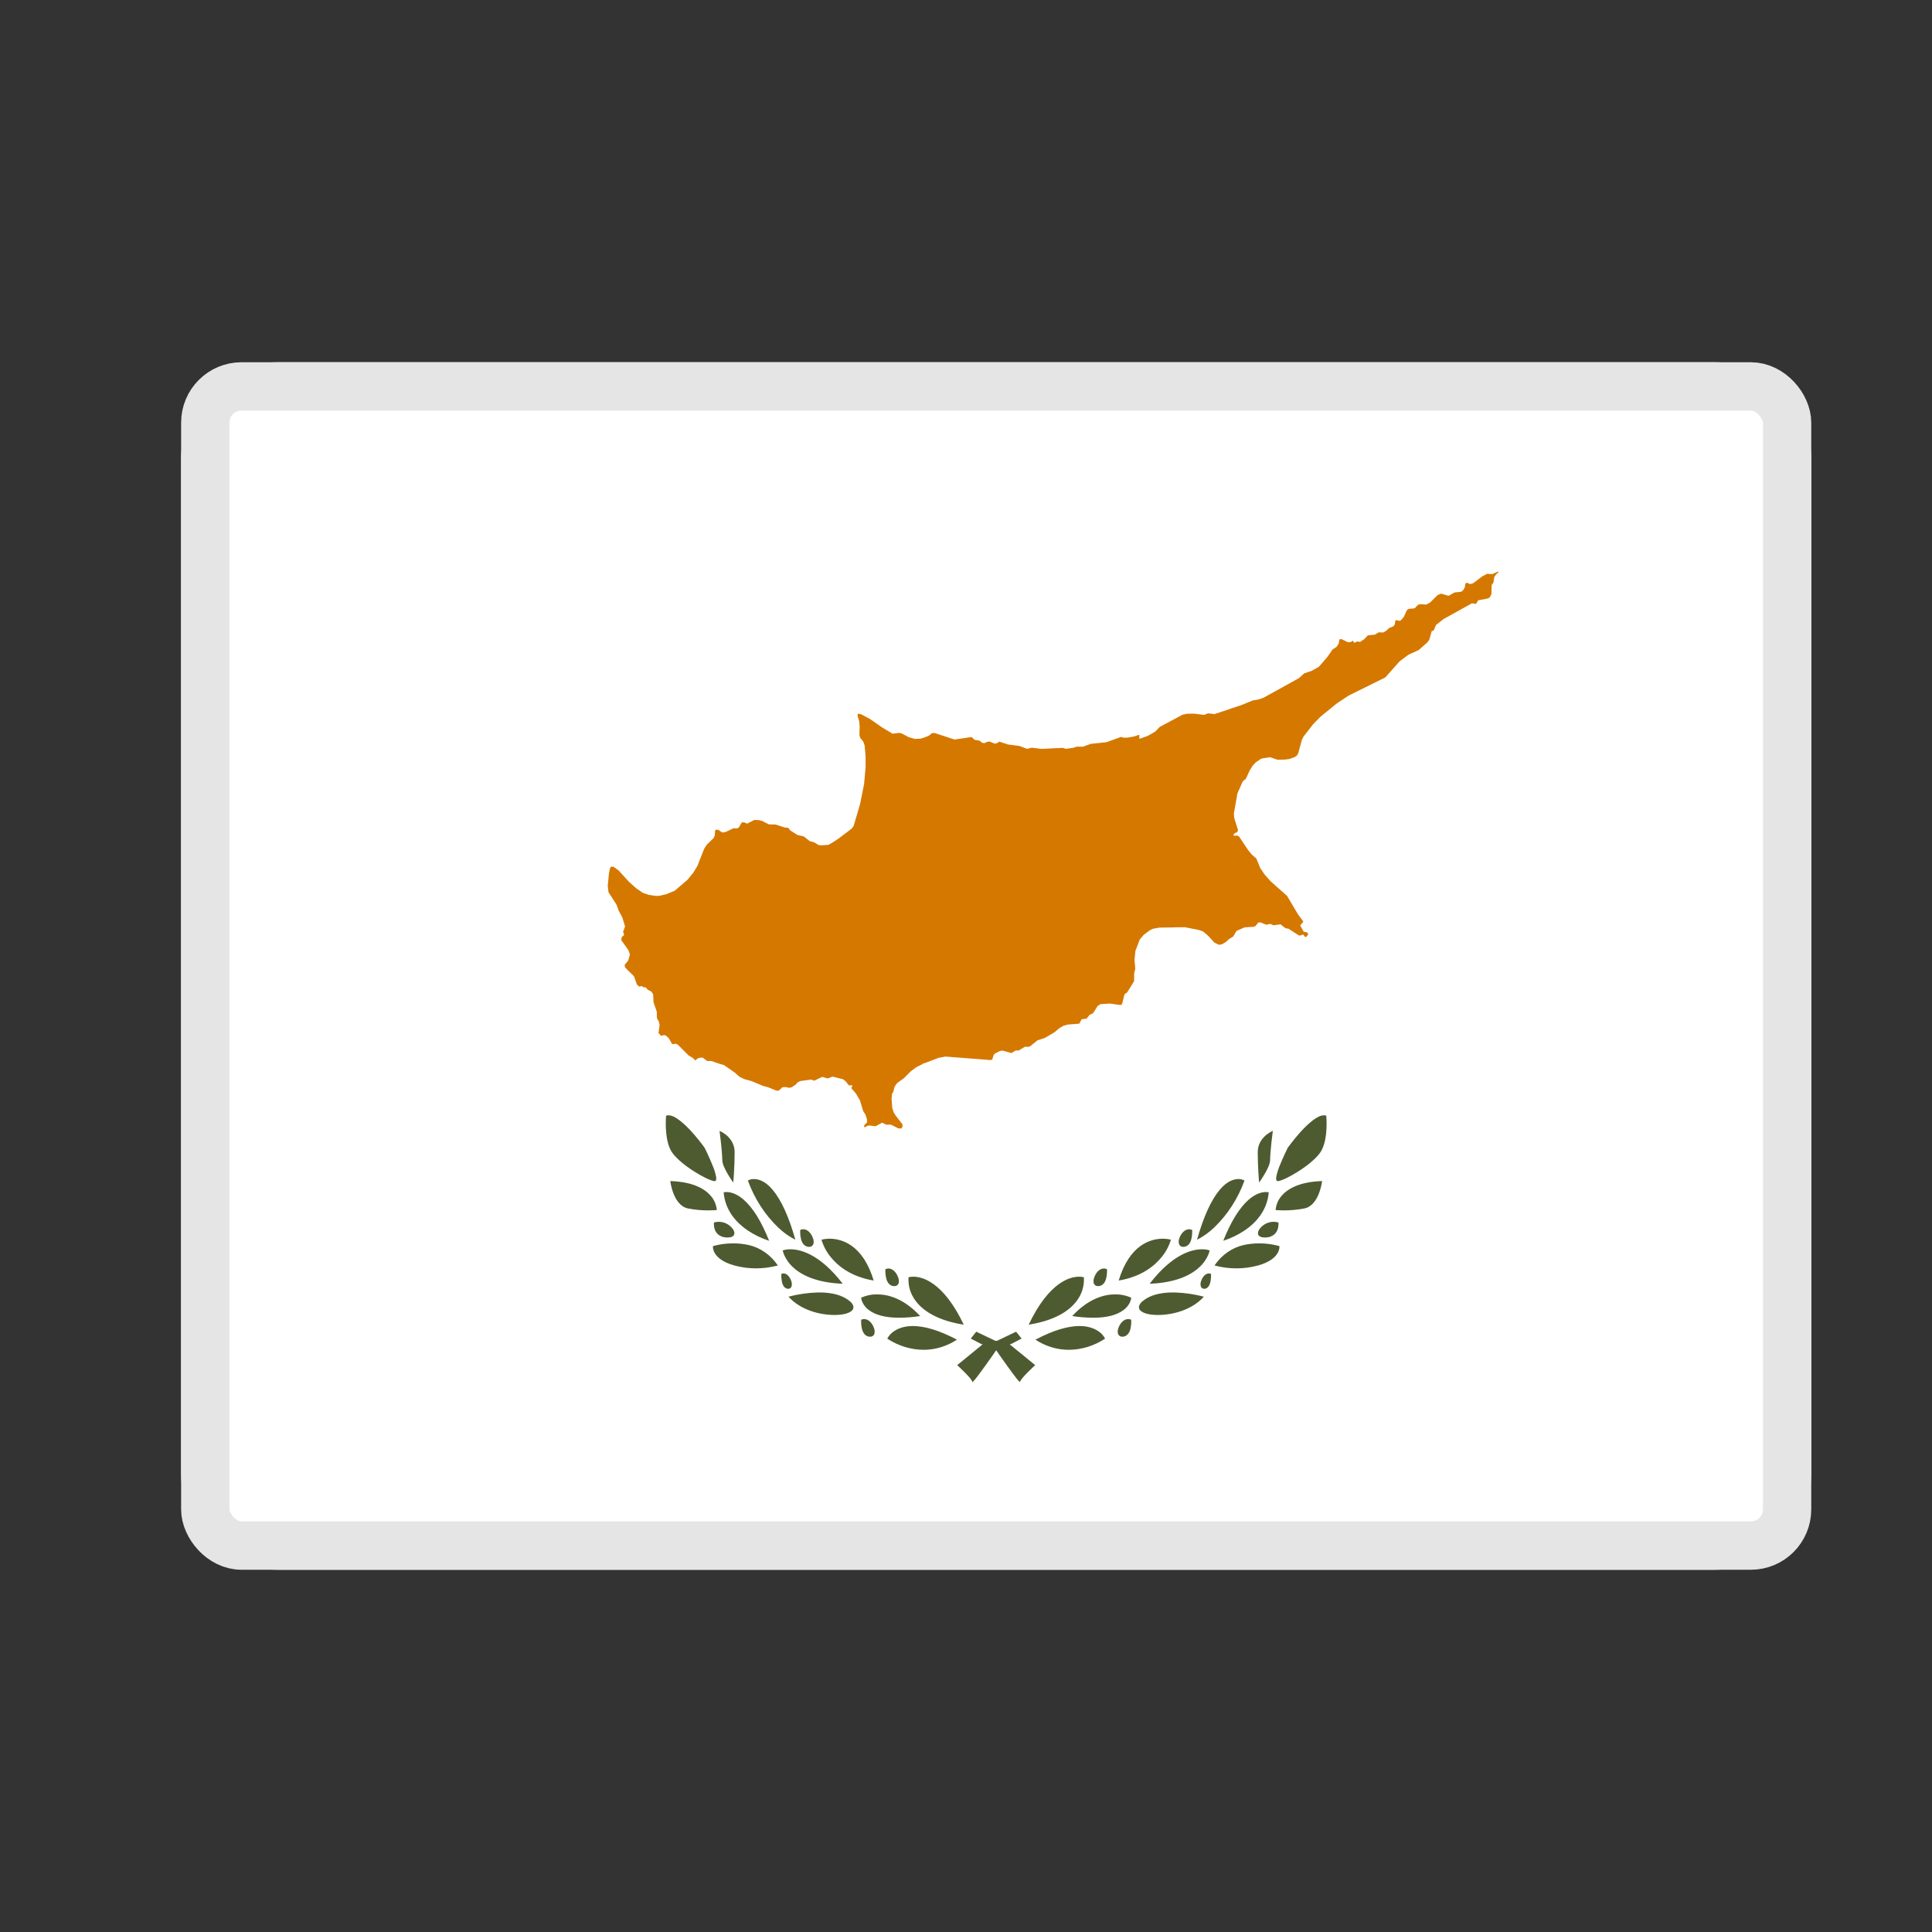 <svg width="32" height="32" viewBox="0 0 32 32" fill="none" xmlns="http://www.w3.org/2000/svg">
<rect x="0" y="0" width="32" height="32" fill="#333333" stroke="none"/>
<g clip-path="url(#clip0_818_3561)">
<path d="M3 7.6C3 6.716 3.716 6 4.6 6H28.4C29.284 6 30 6.716 30 7.6V24.4C30 25.284 29.284 26 28.4 26H4.6C3.716 26 3 25.284 3 24.4V7.6Z" fill="white"/>
<path d="M16.893 22.891C16.889 22.89 16.886 22.887 16.883 22.883L16.879 22.879C16.862 22.862 16.847 22.844 16.832 22.825C16.792 22.774 16.738 22.7 16.691 22.635C16.598 22.506 16.52 22.394 16.506 22.373L16.482 22.339L16.249 22.259L16.079 22.171L16.17 22.057L16.482 22.206L16.715 22.259L17.146 22.611L17.145 22.611C17.145 22.612 17.083 22.669 17.021 22.731C16.994 22.759 16.959 22.795 16.935 22.824C16.925 22.836 16.916 22.849 16.907 22.862C16.902 22.872 16.897 22.881 16.893 22.891M15.293 22.357C15.083 22.355 14.877 22.291 14.696 22.172H14.696V22.172C14.718 22.131 14.747 22.096 14.782 22.068C14.841 22.021 14.946 21.964 15.115 21.963H15.119C15.32 21.963 15.566 22.039 15.85 22.189C15.681 22.3 15.489 22.358 15.293 22.357ZM14.412 22.14C14.394 22.141 14.377 22.137 14.36 22.129C14.344 22.122 14.329 22.11 14.317 22.096C14.296 22.069 14.281 22.035 14.274 22C14.265 21.954 14.261 21.907 14.264 21.859C14.278 21.852 14.294 21.848 14.311 21.848H14.314C14.389 21.848 14.449 21.92 14.474 21.992C14.488 22.024 14.491 22.06 14.482 22.094C14.476 22.109 14.466 22.121 14.454 22.129C14.441 22.137 14.427 22.141 14.412 22.14L14.412 22.14ZM15.962 21.941C15.442 21.858 15.221 21.649 15.127 21.488C15.068 21.39 15.04 21.273 15.048 21.156V21.155H15.049C15.075 21.149 15.102 21.145 15.129 21.146C15.267 21.146 15.621 21.223 15.963 21.941L15.963 21.941L15.962 21.941L15.962 21.941ZM14.895 21.826C14.672 21.826 14.503 21.783 14.392 21.699C14.344 21.666 14.306 21.618 14.281 21.562C14.272 21.541 14.266 21.518 14.263 21.494C14.337 21.461 14.416 21.442 14.496 21.439C14.508 21.439 14.519 21.439 14.531 21.439C14.703 21.439 14.965 21.501 15.241 21.798L15.241 21.798H15.241C15.126 21.816 15.01 21.825 14.895 21.826L14.895 21.826ZM13.818 21.78C13.583 21.78 13.261 21.701 13.06 21.477L13.059 21.477H13.06C13.213 21.437 13.369 21.414 13.526 21.408C13.54 21.408 13.555 21.408 13.57 21.407C13.79 21.407 13.958 21.455 14.07 21.548C14.102 21.569 14.125 21.602 14.136 21.641C14.137 21.655 14.135 21.669 14.129 21.682C14.124 21.695 14.115 21.705 14.104 21.713C14.054 21.755 13.963 21.778 13.836 21.78L13.818 21.781L13.818 21.78ZM13.057 21.347C13.043 21.347 13.029 21.343 13.016 21.337C13.004 21.33 12.992 21.32 12.983 21.308C12.966 21.283 12.955 21.254 12.95 21.224C12.942 21.183 12.939 21.142 12.941 21.101V21.101C12.953 21.095 12.965 21.092 12.978 21.091C13.007 21.093 13.035 21.107 13.055 21.13C13.078 21.155 13.095 21.185 13.106 21.218C13.117 21.246 13.118 21.277 13.111 21.306C13.107 21.318 13.1 21.328 13.09 21.336C13.08 21.343 13.069 21.347 13.057 21.346L13.057 21.347ZM14.813 21.303C14.796 21.303 14.778 21.299 14.762 21.292C14.745 21.284 14.73 21.273 14.718 21.258C14.697 21.231 14.682 21.198 14.676 21.162C14.666 21.116 14.662 21.069 14.665 21.022C14.68 21.015 14.696 21.011 14.712 21.01H14.715C14.791 21.01 14.85 21.083 14.875 21.155C14.889 21.186 14.892 21.223 14.884 21.257C14.877 21.271 14.867 21.284 14.855 21.292C14.842 21.3 14.828 21.303 14.813 21.302L14.813 21.303ZM13.958 21.263C13.486 21.245 13.241 21.096 13.118 20.974C13.066 20.923 13.023 20.861 12.991 20.792C12.979 20.767 12.97 20.739 12.964 20.711L12.965 20.711C13.002 20.698 13.042 20.692 13.081 20.692H13.092C13.252 20.692 13.576 20.766 13.958 21.263V21.264L13.958 21.263ZM14.471 21.21C14.091 21.146 13.876 20.965 13.762 20.824C13.692 20.741 13.639 20.641 13.606 20.533C13.644 20.523 13.683 20.518 13.723 20.517C13.728 20.517 13.733 20.517 13.738 20.517C13.744 20.517 13.749 20.517 13.755 20.517C13.946 20.522 14.293 20.618 14.471 21.21H14.471L14.471 21.21ZM12.521 21.008C12.4 21.008 12.279 20.992 12.162 20.96C11.963 20.905 11.878 20.82 11.841 20.759C11.825 20.734 11.815 20.705 11.81 20.675C11.809 20.663 11.808 20.651 11.809 20.639L11.81 20.639C11.913 20.61 12.018 20.596 12.124 20.594C12.131 20.594 12.139 20.594 12.146 20.594C12.232 20.594 12.318 20.603 12.403 20.622C12.595 20.666 12.766 20.787 12.884 20.96V20.96H12.884C12.765 20.992 12.643 21.008 12.521 21.008L12.521 21.008ZM13.402 20.652C13.385 20.652 13.367 20.649 13.351 20.641C13.334 20.634 13.32 20.623 13.307 20.608C13.286 20.581 13.271 20.547 13.265 20.512C13.255 20.466 13.252 20.419 13.254 20.372C13.269 20.365 13.285 20.361 13.301 20.36H13.304C13.38 20.36 13.439 20.433 13.464 20.505C13.478 20.536 13.481 20.572 13.472 20.606C13.466 20.62 13.456 20.633 13.444 20.641C13.431 20.649 13.417 20.653 13.402 20.652L13.402 20.652ZM12.739 20.551C12.613 20.511 12.492 20.452 12.38 20.377C12.214 20.263 12.011 20.062 11.986 19.749H11.986C11.999 19.746 12.012 19.744 12.025 19.744C12.028 19.744 12.031 19.744 12.035 19.744C12.084 19.744 12.186 19.759 12.309 19.863C12.466 19.996 12.61 20.227 12.739 20.551L12.739 20.551ZM13.172 20.533C13.069 20.481 12.974 20.413 12.888 20.33C12.668 20.119 12.496 19.853 12.387 19.553C12.421 19.535 12.459 19.526 12.496 19.529C12.569 19.531 12.679 19.564 12.801 19.711C12.941 19.879 13.067 20.155 13.173 20.532L13.173 20.534L13.172 20.533L13.172 20.533ZM12.051 20.497C11.906 20.497 11.857 20.41 11.842 20.372C11.827 20.333 11.822 20.291 11.825 20.248V20.248C11.849 20.241 11.873 20.238 11.897 20.237H11.902C11.949 20.236 11.995 20.247 12.037 20.269C12.079 20.291 12.116 20.324 12.145 20.365C12.152 20.378 12.176 20.422 12.156 20.456C12.141 20.483 12.105 20.497 12.051 20.497L12.051 20.497ZM11.73 20.048C11.618 20.048 11.506 20.037 11.396 20.016C11.267 19.99 11.194 19.868 11.156 19.771C11.13 19.704 11.112 19.634 11.102 19.562H11.102C11.5 19.575 11.689 19.705 11.776 19.811C11.831 19.874 11.864 19.955 11.873 20.042H11.872C11.872 20.042 11.816 20.048 11.73 20.048L11.73 20.048ZM12.145 19.587C12.113 19.542 12.082 19.495 12.054 19.446C12.007 19.365 11.963 19.279 11.963 19.21C11.963 19.143 11.949 19.001 11.941 18.923C11.93 18.823 11.919 18.738 11.918 18.731H11.918C11.929 18.735 12.168 18.835 12.168 19.084C12.168 19.333 12.146 19.584 12.145 19.587V19.587H12.145L12.145 19.587ZM11.835 19.563C11.833 19.563 11.83 19.563 11.828 19.563C11.757 19.55 11.633 19.489 11.496 19.402C11.343 19.305 11.219 19.201 11.147 19.109C11.081 19.025 11.042 18.894 11.031 18.718C11.025 18.639 11.026 18.559 11.033 18.479C11.046 18.475 11.059 18.473 11.073 18.473C11.126 18.474 11.182 18.5 11.258 18.558C11.328 18.613 11.393 18.675 11.453 18.742C11.529 18.826 11.601 18.915 11.669 19.008L11.67 19.009C11.678 19.025 11.746 19.162 11.799 19.295C11.826 19.356 11.846 19.42 11.86 19.486C11.865 19.506 11.865 19.526 11.86 19.546C11.858 19.552 11.854 19.557 11.848 19.561C11.844 19.562 11.84 19.564 11.835 19.564L11.835 19.563Z" fill="#4E5B31"/>
<path d="M16.107 22.891C16.111 22.89 16.114 22.887 16.117 22.883L16.121 22.879C16.138 22.862 16.153 22.844 16.168 22.825C16.208 22.774 16.262 22.7 16.309 22.635C16.402 22.506 16.48 22.394 16.494 22.373L16.518 22.339L16.751 22.259L16.921 22.171L16.83 22.057L16.518 22.206L16.285 22.259L15.854 22.611L15.854 22.611C15.855 22.612 15.917 22.669 15.979 22.731C16.006 22.759 16.041 22.795 16.065 22.824C16.075 22.836 16.084 22.849 16.093 22.862C16.098 22.872 16.103 22.881 16.107 22.891M17.707 22.357C17.917 22.355 18.123 22.291 18.304 22.172H18.304V22.172C18.282 22.131 18.253 22.096 18.218 22.068C18.159 22.021 18.054 21.964 17.885 21.963H17.881C17.68 21.963 17.434 22.039 17.15 22.189C17.319 22.3 17.511 22.358 17.707 22.357ZM18.588 22.14C18.606 22.141 18.623 22.137 18.64 22.129C18.656 22.122 18.671 22.11 18.683 22.096C18.704 22.069 18.719 22.035 18.726 22C18.735 21.954 18.739 21.907 18.736 21.859C18.721 21.852 18.706 21.848 18.689 21.848H18.686C18.611 21.848 18.551 21.92 18.526 21.992C18.512 22.024 18.509 22.06 18.518 22.094C18.524 22.109 18.534 22.121 18.547 22.129C18.559 22.137 18.573 22.141 18.588 22.14L18.588 22.14ZM17.038 21.941C17.558 21.858 17.779 21.649 17.873 21.488C17.932 21.39 17.96 21.273 17.952 21.156V21.155H17.951C17.925 21.149 17.898 21.145 17.872 21.146C17.733 21.146 17.379 21.223 17.038 21.941L17.037 21.941L17.038 21.941L17.038 21.941ZM18.105 21.826C18.328 21.826 18.497 21.783 18.608 21.699C18.656 21.666 18.694 21.618 18.719 21.562C18.728 21.541 18.734 21.518 18.737 21.494C18.663 21.461 18.584 21.442 18.504 21.439C18.492 21.439 18.481 21.439 18.469 21.439C18.297 21.439 18.035 21.501 17.759 21.798L17.759 21.798H17.759C17.874 21.816 17.99 21.825 18.105 21.826L18.105 21.826ZM19.182 21.78C19.417 21.78 19.739 21.701 19.94 21.477L19.941 21.477H19.94C19.787 21.437 19.631 21.414 19.474 21.408C19.459 21.408 19.445 21.408 19.43 21.407C19.21 21.407 19.042 21.455 18.93 21.548C18.898 21.569 18.875 21.602 18.864 21.641C18.863 21.655 18.865 21.669 18.871 21.682C18.876 21.695 18.885 21.705 18.896 21.713C18.946 21.755 19.037 21.778 19.164 21.78L19.182 21.781L19.182 21.78ZM19.943 21.347C19.957 21.347 19.971 21.343 19.984 21.337C19.997 21.33 20.008 21.32 20.017 21.308C20.034 21.283 20.045 21.254 20.05 21.224C20.058 21.183 20.061 21.142 20.059 21.101V21.101C20.047 21.095 20.035 21.092 20.022 21.091C19.993 21.093 19.965 21.107 19.945 21.13C19.922 21.155 19.905 21.185 19.894 21.218C19.883 21.246 19.881 21.277 19.889 21.306C19.893 21.318 19.9 21.328 19.91 21.336C19.92 21.343 19.931 21.347 19.943 21.346L19.943 21.347ZM18.187 21.303C18.204 21.303 18.222 21.299 18.238 21.292C18.255 21.284 18.27 21.273 18.282 21.258C18.303 21.231 18.318 21.198 18.324 21.162C18.334 21.116 18.338 21.069 18.335 21.022C18.32 21.015 18.304 21.011 18.288 21.01H18.285C18.209 21.01 18.15 21.083 18.125 21.155C18.111 21.186 18.108 21.223 18.116 21.257C18.123 21.271 18.133 21.284 18.145 21.292C18.158 21.3 18.172 21.303 18.187 21.302L18.187 21.303ZM19.042 21.263C19.514 21.245 19.759 21.096 19.881 20.974C19.934 20.923 19.977 20.861 20.009 20.792C20.02 20.767 20.03 20.739 20.036 20.711L20.035 20.711C19.997 20.698 19.958 20.692 19.919 20.692H19.908C19.748 20.692 19.424 20.766 19.042 21.263V21.264L19.042 21.263ZM18.529 21.21C18.909 21.146 19.124 20.965 19.238 20.824C19.308 20.741 19.361 20.641 19.394 20.533C19.356 20.523 19.317 20.518 19.277 20.517C19.272 20.517 19.267 20.517 19.262 20.517C19.256 20.517 19.251 20.517 19.245 20.517C19.054 20.522 18.707 20.618 18.529 21.21H18.529L18.529 21.21ZM20.479 21.008C20.6 21.008 20.721 20.992 20.838 20.96C21.037 20.905 21.122 20.82 21.159 20.759C21.174 20.734 21.185 20.705 21.19 20.675C21.191 20.663 21.192 20.651 21.191 20.639L21.19 20.639C21.087 20.61 20.982 20.596 20.876 20.594C20.869 20.594 20.861 20.594 20.854 20.594C20.768 20.594 20.682 20.603 20.597 20.622C20.405 20.666 20.234 20.787 20.116 20.96V20.96H20.116C20.235 20.992 20.357 21.008 20.48 21.008L20.479 21.008ZM19.598 20.652C19.615 20.652 19.633 20.649 19.649 20.641C19.666 20.634 19.68 20.623 19.693 20.608C19.714 20.581 19.729 20.547 19.735 20.512C19.745 20.466 19.748 20.419 19.746 20.372C19.731 20.365 19.715 20.361 19.699 20.36H19.696C19.62 20.36 19.561 20.433 19.535 20.505C19.522 20.536 19.519 20.572 19.528 20.606C19.534 20.62 19.544 20.633 19.556 20.641C19.569 20.649 19.583 20.653 19.598 20.652L19.598 20.652ZM20.261 20.551C20.387 20.511 20.508 20.452 20.62 20.377C20.786 20.263 20.989 20.062 21.014 19.749H21.014C21.001 19.746 20.988 19.744 20.975 19.744C20.972 19.744 20.969 19.744 20.965 19.744C20.916 19.744 20.814 19.759 20.691 19.863C20.534 19.996 20.39 20.227 20.261 20.551L20.261 20.551ZM19.828 20.533C19.931 20.481 20.026 20.413 20.112 20.33C20.332 20.119 20.504 19.853 20.613 19.553C20.579 19.535 20.541 19.526 20.504 19.529C20.431 19.531 20.321 19.564 20.199 19.711C20.059 19.879 19.933 20.155 19.827 20.532L19.827 20.534L19.828 20.533L19.828 20.533ZM20.949 20.497C21.094 20.497 21.143 20.41 21.158 20.372C21.173 20.333 21.178 20.291 21.175 20.248V20.248C21.151 20.241 21.127 20.238 21.103 20.237H21.098C21.051 20.236 21.005 20.247 20.963 20.269C20.921 20.291 20.884 20.324 20.855 20.365C20.848 20.378 20.824 20.422 20.843 20.456C20.859 20.483 20.895 20.497 20.949 20.497L20.949 20.497ZM21.27 20.048C21.382 20.048 21.494 20.037 21.604 20.016C21.733 19.99 21.806 19.868 21.844 19.771C21.87 19.704 21.888 19.634 21.898 19.562H21.898C21.5 19.575 21.311 19.705 21.224 19.811C21.169 19.874 21.136 19.955 21.128 20.042H21.128C21.128 20.042 21.184 20.048 21.27 20.048L21.27 20.048ZM20.855 19.587C20.887 19.542 20.918 19.495 20.946 19.446C20.993 19.365 21.037 19.279 21.037 19.21C21.037 19.143 21.051 19.001 21.059 18.923C21.07 18.823 21.081 18.738 21.082 18.731H21.081C21.071 18.735 20.832 18.835 20.832 19.084C20.832 19.333 20.854 19.584 20.855 19.587V19.587H20.855L20.855 19.587ZM21.165 19.563C21.167 19.563 21.17 19.563 21.172 19.563C21.243 19.55 21.367 19.489 21.504 19.402C21.657 19.305 21.781 19.201 21.853 19.109C21.919 19.025 21.958 18.894 21.969 18.718C21.974 18.639 21.974 18.559 21.967 18.479C21.954 18.475 21.941 18.473 21.927 18.473C21.875 18.474 21.818 18.5 21.742 18.558C21.672 18.613 21.607 18.675 21.547 18.742C21.471 18.826 21.399 18.915 21.331 19.008L21.33 19.009C21.322 19.025 21.254 19.162 21.201 19.295C21.174 19.356 21.154 19.42 21.14 19.486C21.135 19.506 21.135 19.526 21.14 19.546C21.142 19.552 21.146 19.557 21.152 19.561C21.156 19.562 21.16 19.564 21.165 19.564L21.165 19.563Z" fill="#4E5B31"/>
<path d="M24.814 9.466L24.743 9.497L24.715 9.509L24.63 9.504L24.55 9.547L24.407 9.655L24.401 9.66L24.348 9.675L24.299 9.651L24.271 9.666L24.261 9.73L24.235 9.775L24.202 9.801L24.088 9.814L23.993 9.869L23.868 9.832L23.81 9.857L23.687 9.98L23.625 10.013L23.603 10.012L23.519 10.007L23.484 10.02L23.431 10.076L23.332 10.085L23.301 10.108L23.253 10.217L23.2 10.277L23.17 10.284L23.137 10.271L23.113 10.276L23.102 10.345L23.078 10.375L23.011 10.4L22.958 10.449L22.912 10.476L22.849 10.474H22.835L22.772 10.512L22.655 10.524L22.607 10.575L22.596 10.587L22.573 10.602L22.536 10.627L22.527 10.633L22.482 10.624L22.429 10.647L22.408 10.611L22.372 10.635L22.324 10.637L22.264 10.607L22.218 10.585L22.185 10.59L22.173 10.655L22.172 10.662L22.137 10.714L22.071 10.758L22.062 10.771L21.988 10.878L21.846 11.043L21.726 11.111L21.602 11.153L21.515 11.232L21.287 11.358L20.927 11.557L20.854 11.583L20.748 11.602L20.56 11.679L20.394 11.734L20.384 11.738L20.352 11.749L20.117 11.827L20.008 11.815L19.944 11.841L19.775 11.82L19.658 11.822L19.584 11.839L19.445 11.914L19.21 12.039L19.133 12.118L19.012 12.188L18.871 12.238L18.871 12.172L18.87 12.169L18.821 12.186L18.786 12.198L18.671 12.218H18.607L18.567 12.205L18.561 12.208L18.327 12.293L18.065 12.321L17.934 12.368L17.837 12.366L17.775 12.386L17.655 12.403L17.613 12.39L17.603 12.387L17.25 12.404L17.089 12.384L17.012 12.403L16.883 12.355L16.695 12.331L16.651 12.316L16.552 12.284L16.508 12.312L16.474 12.316L16.394 12.284L16.365 12.283L16.299 12.31L16.261 12.299L16.226 12.268L16.143 12.254L16.093 12.207L15.811 12.249L15.734 12.224L15.477 12.14L15.437 12.143L15.386 12.185L15.309 12.216L15.243 12.235L15.152 12.239L15.047 12.208L14.939 12.15L14.899 12.139L14.81 12.149L14.783 12.152L14.619 12.054L14.408 11.908L14.264 11.831L14.21 11.821L14.203 11.85L14.23 11.943L14.239 12.035L14.236 12.121L14.235 12.174L14.248 12.221L14.3 12.285L14.321 12.349L14.337 12.525L14.337 12.704L14.312 12.989L14.303 13.032L14.273 13.18L14.246 13.316L14.14 13.677L14.11 13.721L14.039 13.776L13.876 13.899L13.756 13.975L13.719 13.993L13.621 14.001L13.561 13.998L13.485 13.952L13.411 13.931L13.314 13.854L13.206 13.829L13.088 13.753L13.057 13.712L12.993 13.705L12.904 13.675V13.675L12.871 13.664L12.848 13.657L12.734 13.654L12.628 13.599L12.572 13.584L12.496 13.58L12.416 13.621L12.375 13.642L12.324 13.62L12.287 13.622L12.245 13.693L12.24 13.703L12.211 13.72L12.175 13.72L12.147 13.719L12.116 13.734L12.075 13.754L12.039 13.771L12.021 13.78L12.021 13.779L12.01 13.782L11.991 13.785L11.967 13.79L11.924 13.763L11.902 13.748L11.864 13.74L11.844 13.756L11.84 13.833L11.821 13.879L11.762 13.937L11.703 13.995L11.661 14.063L11.551 14.343L11.482 14.456L11.46 14.482L11.388 14.571L11.324 14.626L11.176 14.753L11.036 14.811L10.916 14.838L10.857 14.839L10.746 14.822L10.647 14.788L10.537 14.712L10.417 14.605L10.243 14.414L10.219 14.398L10.214 14.394L10.159 14.355L10.118 14.356L10.102 14.385L10.094 14.428L10.086 14.465L10.066 14.677L10.068 14.689L10.078 14.777L10.21 14.982L10.251 15.091L10.258 15.103L10.285 15.154L10.306 15.193L10.308 15.197L10.353 15.346L10.321 15.431L10.337 15.487L10.297 15.522L10.29 15.571L10.408 15.736L10.434 15.809L10.405 15.91L10.359 15.965L10.346 15.981L10.353 16.023L10.407 16.078L10.5 16.169L10.549 16.306L10.587 16.342L10.631 16.332L10.655 16.352L10.692 16.352L10.728 16.392L10.752 16.405L10.789 16.425L10.818 16.468L10.824 16.598L10.879 16.76L10.88 16.848L10.88 16.86L10.914 16.925L10.925 16.977L10.907 17.112L10.95 17.156L10.997 17.145L11.027 17.15L11.076 17.195L11.135 17.296L11.193 17.286L11.23 17.306L11.407 17.483L11.447 17.506L11.449 17.508L11.478 17.524L11.514 17.564L11.57 17.523L11.576 17.522L11.636 17.516L11.663 17.536L11.714 17.574L11.781 17.573L11.926 17.623L11.99 17.641L12.118 17.729L12.172 17.767L12.204 17.796L12.247 17.834L12.332 17.875L12.406 17.895L12.445 17.905L12.475 17.918L12.476 17.916H12.476L12.476 17.918L12.634 17.985L12.72 18.008L12.8 18.04L12.857 18.064L12.9 18.064L12.96 18.008L13.018 18.005L13.066 18.018L13.113 18.009L13.188 17.958L13.202 17.934L13.255 17.906L13.434 17.881L13.486 17.9L13.619 17.836L13.709 17.863L13.788 17.832L13.962 17.875L14.008 17.911L14.059 17.976L14.066 17.977L14.123 17.978L14.099 18.022L14.175 18.11L14.243 18.225L14.248 18.241L14.297 18.403L14.334 18.46L14.36 18.54L14.361 18.593L14.321 18.627L14.315 18.646L14.312 18.653L14.321 18.675L14.336 18.666L14.365 18.648L14.4 18.642L14.462 18.649L14.503 18.654L14.567 18.619L14.61 18.595L14.679 18.628L14.755 18.627L14.786 18.642L14.876 18.688L14.922 18.692L14.939 18.68L14.95 18.652L14.944 18.618L14.91 18.574L14.834 18.476L14.803 18.426L14.779 18.353L14.772 18.26L14.767 18.197L14.776 18.115L14.796 18.085L14.811 18.02H14.812L14.816 18.002L14.858 17.94L14.97 17.86L15.089 17.741L15.184 17.672L15.282 17.624L15.285 17.611L15.296 17.616L15.544 17.522L15.549 17.521L15.659 17.5L16.407 17.558L16.435 17.549V17.549L16.459 17.471L16.473 17.457L16.482 17.448L16.564 17.407L16.602 17.401L16.709 17.43L16.753 17.442L16.823 17.399L16.872 17.4L16.975 17.338L17.038 17.339L17.062 17.329L17.186 17.23L17.305 17.192L17.335 17.174L17.346 17.168L17.468 17.096L17.545 17.03L17.612 16.991L17.685 16.97L17.877 16.955L17.915 16.883L17.998 16.871L18.047 16.809L18.104 16.783L18.145 16.718L18.179 16.663L18.227 16.632L18.38 16.622L18.561 16.647L18.585 16.631L18.626 16.468L18.669 16.438L18.785 16.25L18.785 16.182V16.125L18.804 16.044L18.791 15.898L18.806 15.75L18.878 15.561L18.942 15.486L19.044 15.409L19.095 15.384L19.169 15.37V15.37L19.18 15.368L19.198 15.364L19.451 15.361C19.455 15.358 19.543 15.359 19.543 15.359L19.628 15.358L19.841 15.4L19.857 15.403L19.928 15.429L20.012 15.501L20.1 15.596L20.116 15.614L20.173 15.641L20.191 15.649L20.238 15.641L20.305 15.602L20.355 15.555L20.424 15.513L20.426 15.51L20.465 15.445L20.466 15.444L20.467 15.444V15.444H20.466L20.482 15.418L20.615 15.36L20.772 15.35L20.79 15.339L20.799 15.334L20.841 15.279L20.88 15.279L20.974 15.317L21.04 15.302L21.092 15.326L21.133 15.32L21.21 15.31L21.293 15.375L21.341 15.382L21.511 15.492L21.519 15.493L21.524 15.494L21.534 15.496L21.554 15.489L21.584 15.48L21.588 15.479L21.591 15.484L21.611 15.515L21.637 15.519L21.669 15.472L21.656 15.451L21.651 15.444L21.591 15.43L21.536 15.327L21.588 15.265L21.507 15.154L21.493 15.135L21.489 15.128L21.461 15.08L21.318 14.839L21.133 14.675L21.068 14.617L21.067 14.616L21.045 14.596L20.946 14.485L20.875 14.38L20.866 14.358L20.851 14.322L20.809 14.22L20.735 14.156L20.675 14.083L20.672 14.079L20.547 13.892L20.527 13.86L20.498 13.841L20.436 13.841L20.43 13.834L20.426 13.83L20.428 13.828L20.458 13.795L20.491 13.786L20.506 13.749L20.442 13.546L20.442 13.539L20.437 13.474L20.489 13.179L20.495 13.143L20.583 12.944L20.638 12.895L20.697 12.765L20.748 12.682L20.797 12.629L20.805 12.623L20.893 12.564L20.967 12.553L21.038 12.542L21.161 12.584L21.278 12.581L21.3 12.579L21.354 12.572L21.441 12.541L21.482 12.513L21.503 12.477L21.548 12.31L21.562 12.258L21.59 12.2L21.749 11.996L21.869 11.873L22.14 11.652L22.273 11.564L22.34 11.52L22.944 11.221L23.101 11.045L23.183 10.953L23.327 10.845L23.496 10.768L23.642 10.64L23.674 10.595L23.714 10.452L23.747 10.443L23.777 10.37L23.786 10.35L23.905 10.257L23.918 10.249L24.38 9.992L24.447 10.003L24.483 9.943L24.617 9.918L24.642 9.913L24.675 9.895L24.703 9.841V9.831L24.707 9.689L24.736 9.65L24.751 9.556L24.766 9.534L24.781 9.512L24.819 9.482L24.813 9.465L24.814 9.466Z" fill="#D57800"/>
</g>
<rect x="3.4" y="6.4" width="26.2" height="19.2" rx="0.6" stroke="#E5E5E5" stroke-width="0.8"/>
<defs>
<clipPath id="clip0_818_3561">
<rect x="3" y="6" width="27" height="20" rx="1" fill="white"/>
</clipPath>
</defs>
</svg>
